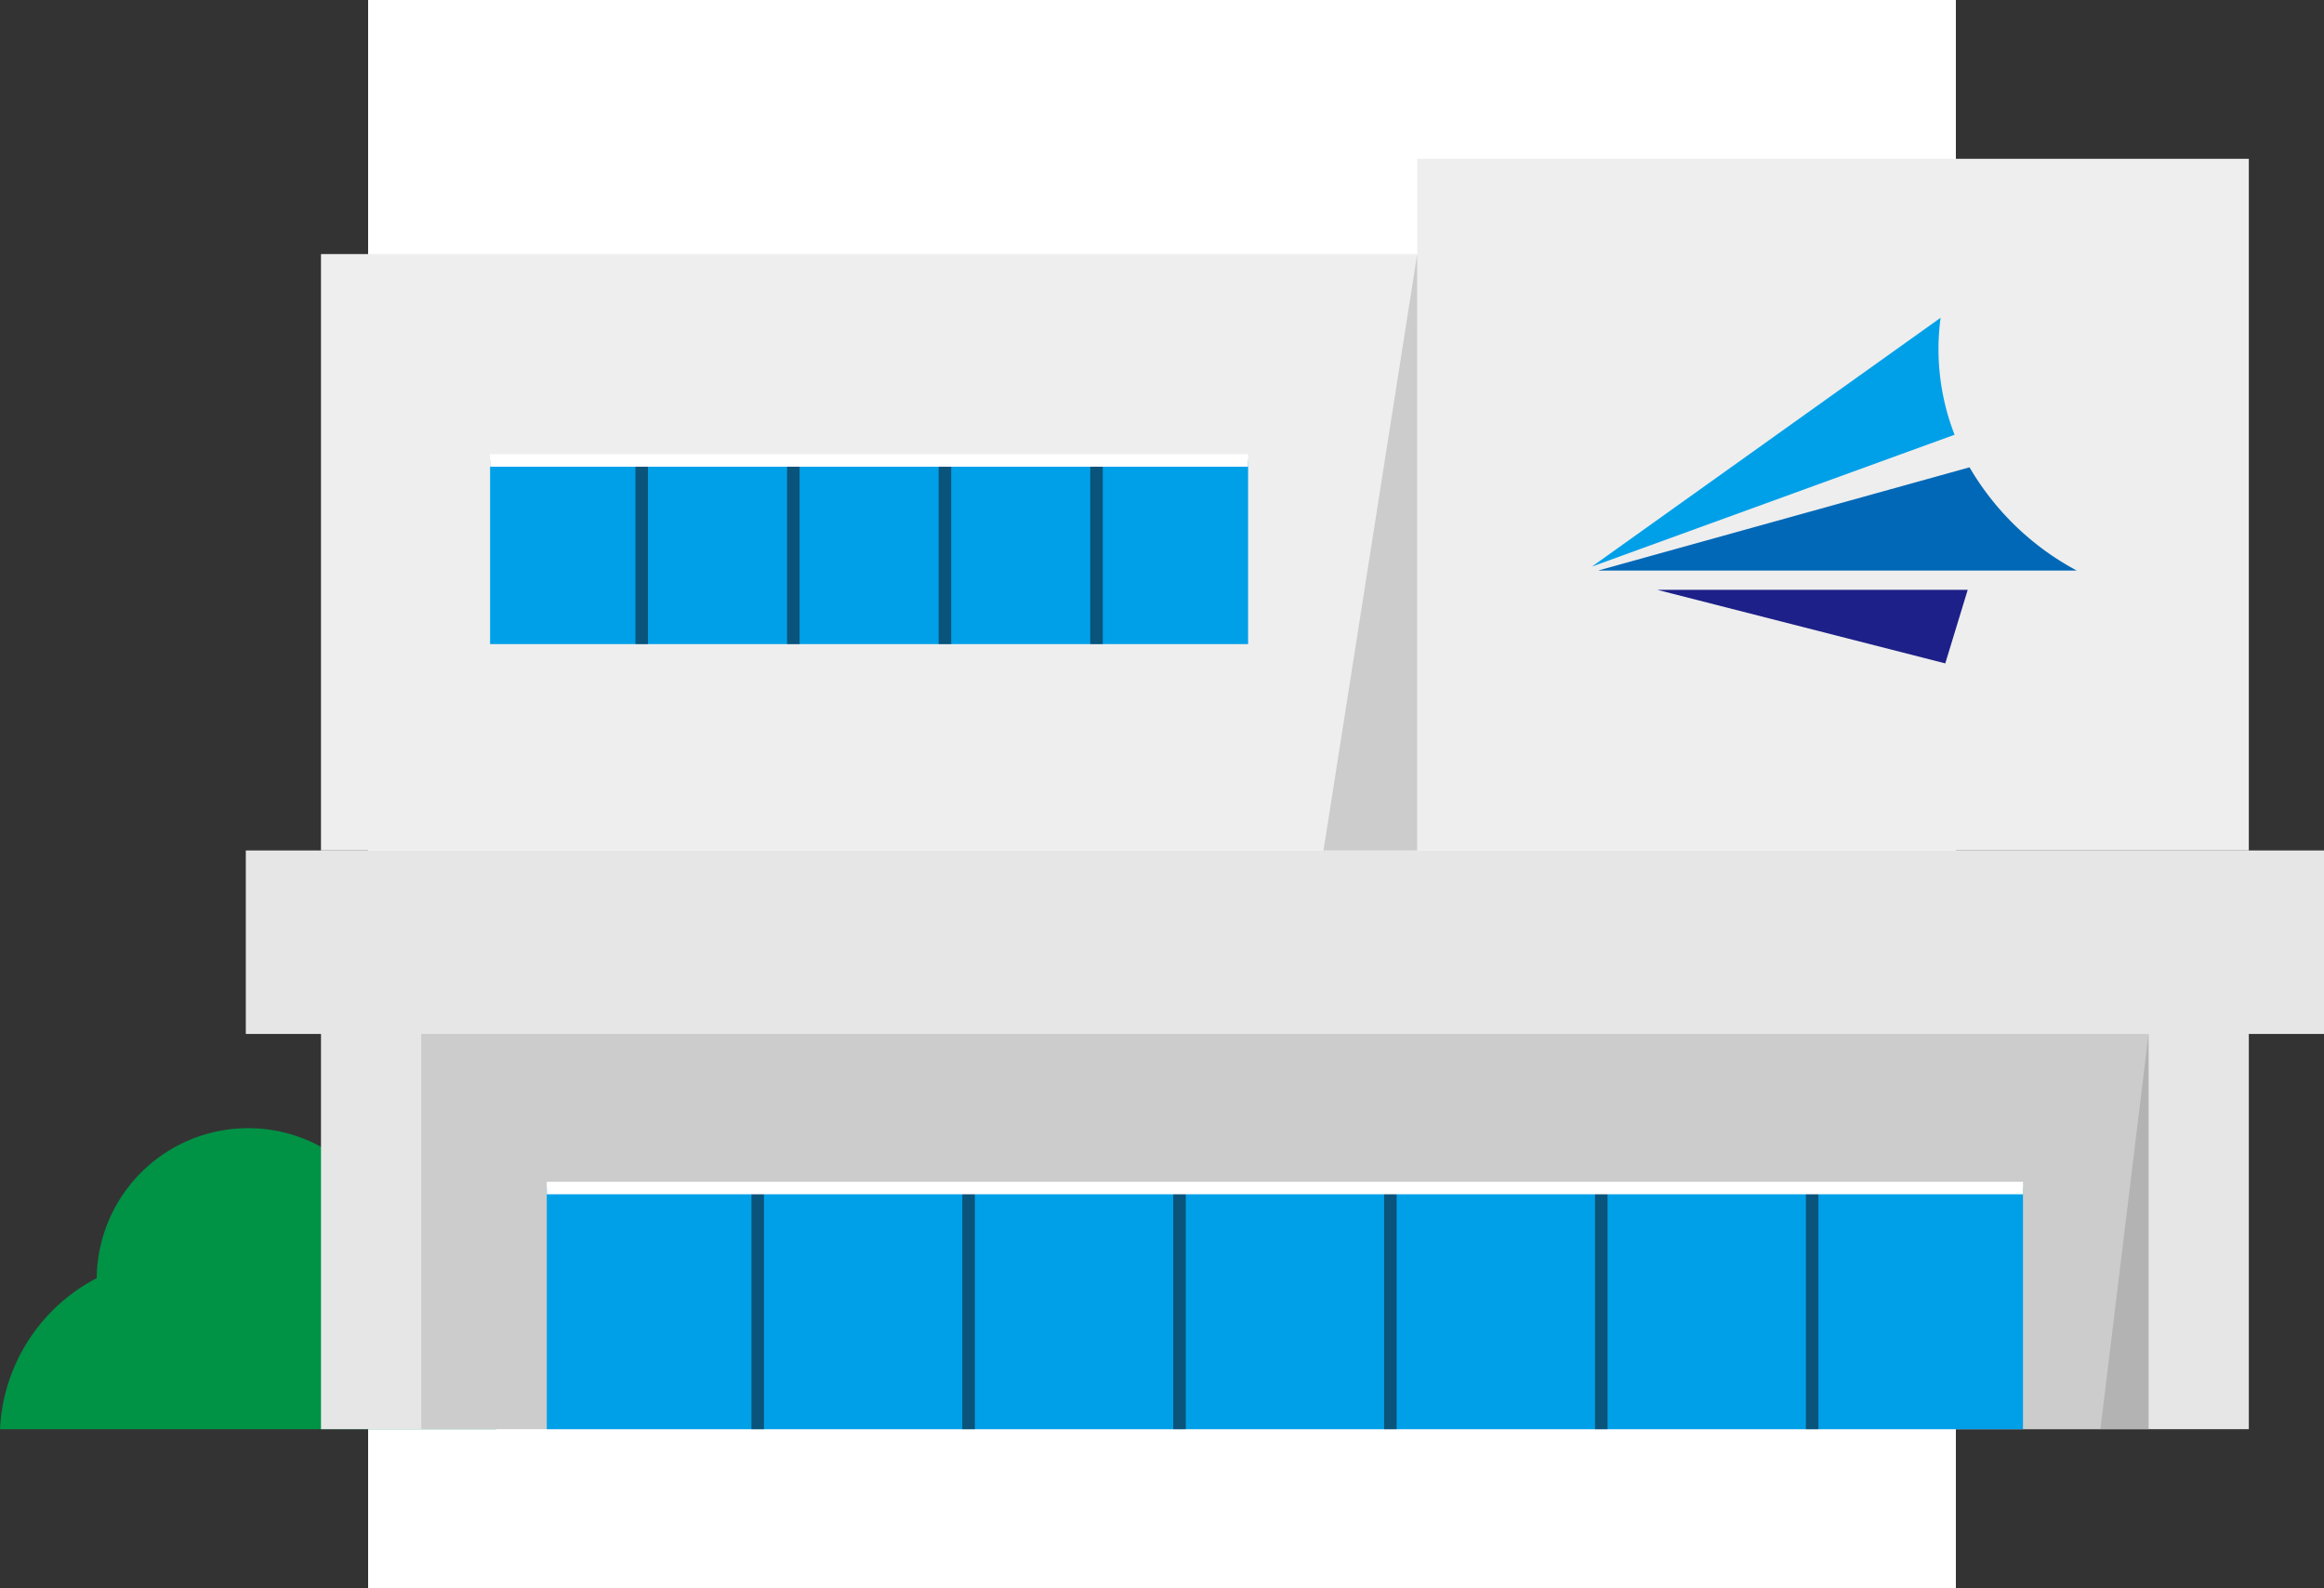 <svg xmlns="http://www.w3.org/2000/svg" width="87.822" height="60" viewBox="0 0 87.822 60">
  <rect x="0" y="0" width="87.822" height="60" fill="#333333" stroke="none"/>
  <g id="アイコン" transform="translate(-676.089 -800.001)">
    <rect id="長方形_953" data-name="長方形 953" width="60" height="60" transform="translate(690 800.001)" fill="#fff"/>
    <g id="Icon_CNA" data-name="Icon CNA" transform="translate(-279.111 662.943)">
      <path id="パス_25051" data-name="パス 25051" d="M973.96,193.1a6.793,6.793,0,0,0-3.656-5.708v-.017a5.725,5.725,0,0,0-11.449,0v.017A6.793,6.793,0,0,0,955.2,193.1Z" transform="translate(0 -2.042)" fill="#009245"/>
      <path id="パス_25052" data-name="パス 25052" d="M1040.7,192.517V177.584h2.841v-6.933H965.008v6.933h2.841v14.933Z" transform="translate(-0.519 -1.46)" fill="#e6e6e6"/>
      <path id="パス_25053" data-name="パス 25053" d="M972.008,192.9V177.971h65.273V192.9" transform="translate(-0.889 -1.847)" fill="#ccc"/>
      <path id="パス_25054" data-name="パス 25054" d="M1039.008,192.9l1.818-14.933V192.9" transform="translate(-4.434 -1.847)" fill="#b3b3b3"/>
      <rect id="長方形_1061" data-name="長方形 1061" width="31.425" height="26.133" transform="translate(1008.756 143.058)" fill="#eee"/>
      <rect id="長方形_1062" data-name="長方形 1062" width="41.425" height="22.533" transform="translate(1008.755 169.191) rotate(180)" fill="#eee"/>
      <path id="パス_25055" data-name="パス 25055" d="M1008.008,169.392h3.541V146.859Z" transform="translate(-2.794 -0.201)" fill="#ccc"/>
      <rect id="長方形_1063" data-name="長方形 1063" width="28.645" height="6.939" transform="translate(1002.365 161.394) rotate(180)" fill="#00a0e9"/>
      <g id="グループ_7323" data-name="グループ 7323" transform="translate(979.212 154.455)" opacity="0.6">
        <rect id="長方形_1064" data-name="長方形 1064" width="0.474" height="6.939" fill="#102030"/>
        <rect id="長方形_1065" data-name="長方形 1065" width="0.474" height="6.939" transform="translate(5.73)" fill="#102030"/>
        <rect id="長方形_1066" data-name="長方形 1066" width="0.474" height="6.939" transform="translate(11.459)" fill="#102030"/>
        <rect id="長方形_1067" data-name="長方形 1067" width="0.474" height="6.939" transform="translate(17.187)" fill="#102030"/>
      </g>
      <path id="パス_25056" data-name="パス 25056" d="M977.017,193.23v-9.112H1032.8v9.112" transform="translate(-1.154 -2.172)" fill="#00a0e9"/>
      <g id="グループ_7324" data-name="グループ 7324" transform="translate(983.596 181.945)" opacity="0.6">
        <rect id="長方形_1068" data-name="長方形 1068" width="0.474" height="9.113" fill="#102030"/>
        <rect id="長方形_1069" data-name="長方形 1069" width="0.474" height="9.113" transform="translate(7.969)" fill="#102030"/>
        <rect id="長方形_1070" data-name="長方形 1070" width="0.474" height="9.113" transform="translate(15.939)" fill="#102030"/>
        <rect id="長方形_1071" data-name="長方形 1071" width="0.474" height="9.113" transform="translate(23.908)" fill="#102030"/>
        <rect id="長方形_1072" data-name="長方形 1072" width="0.474" height="9.113" transform="translate(31.878)" fill="#102030"/>
        <rect id="長方形_1073" data-name="長方形 1073" width="0.474" height="9.113" transform="translate(39.847)" fill="#102030"/>
      </g>
      <g id="グループ_7325" data-name="グループ 7325" transform="translate(1015.357 149.061)">
        <path id="パス_25057" data-name="パス 25057" d="M1031.893,149.4l-13.176,9.4,13.705-4.981A8.909,8.909,0,0,1,1031.893,149.4Z" transform="translate(-1018.717 -149.396)" fill="#00a0e9"/>
        <path id="パス_25058" data-name="パス 25058" d="M1033,155.366l-14.034,3.9h18.085A10.323,10.323,0,0,1,1033,155.366Z" transform="translate(-1018.73 -149.712)" fill="#0068b7"/>
        <path id="パス_25059" data-name="パス 25059" d="M1032.208,163.032l.848-2.779h-11.729Z" transform="translate(-1018.855 -149.97)" fill="#1d2088"/>
      </g>
      <rect id="長方形_1074" data-name="長方形 1074" width="28.645" height="0.474" transform="translate(973.72 154.218)" fill="#fff"/>
      <rect id="長方形_1075" data-name="長方形 1075" width="55.784" height="0.474" transform="translate(975.863 181.708)" fill="#fff"/>
    </g>
  </g>
</svg>
